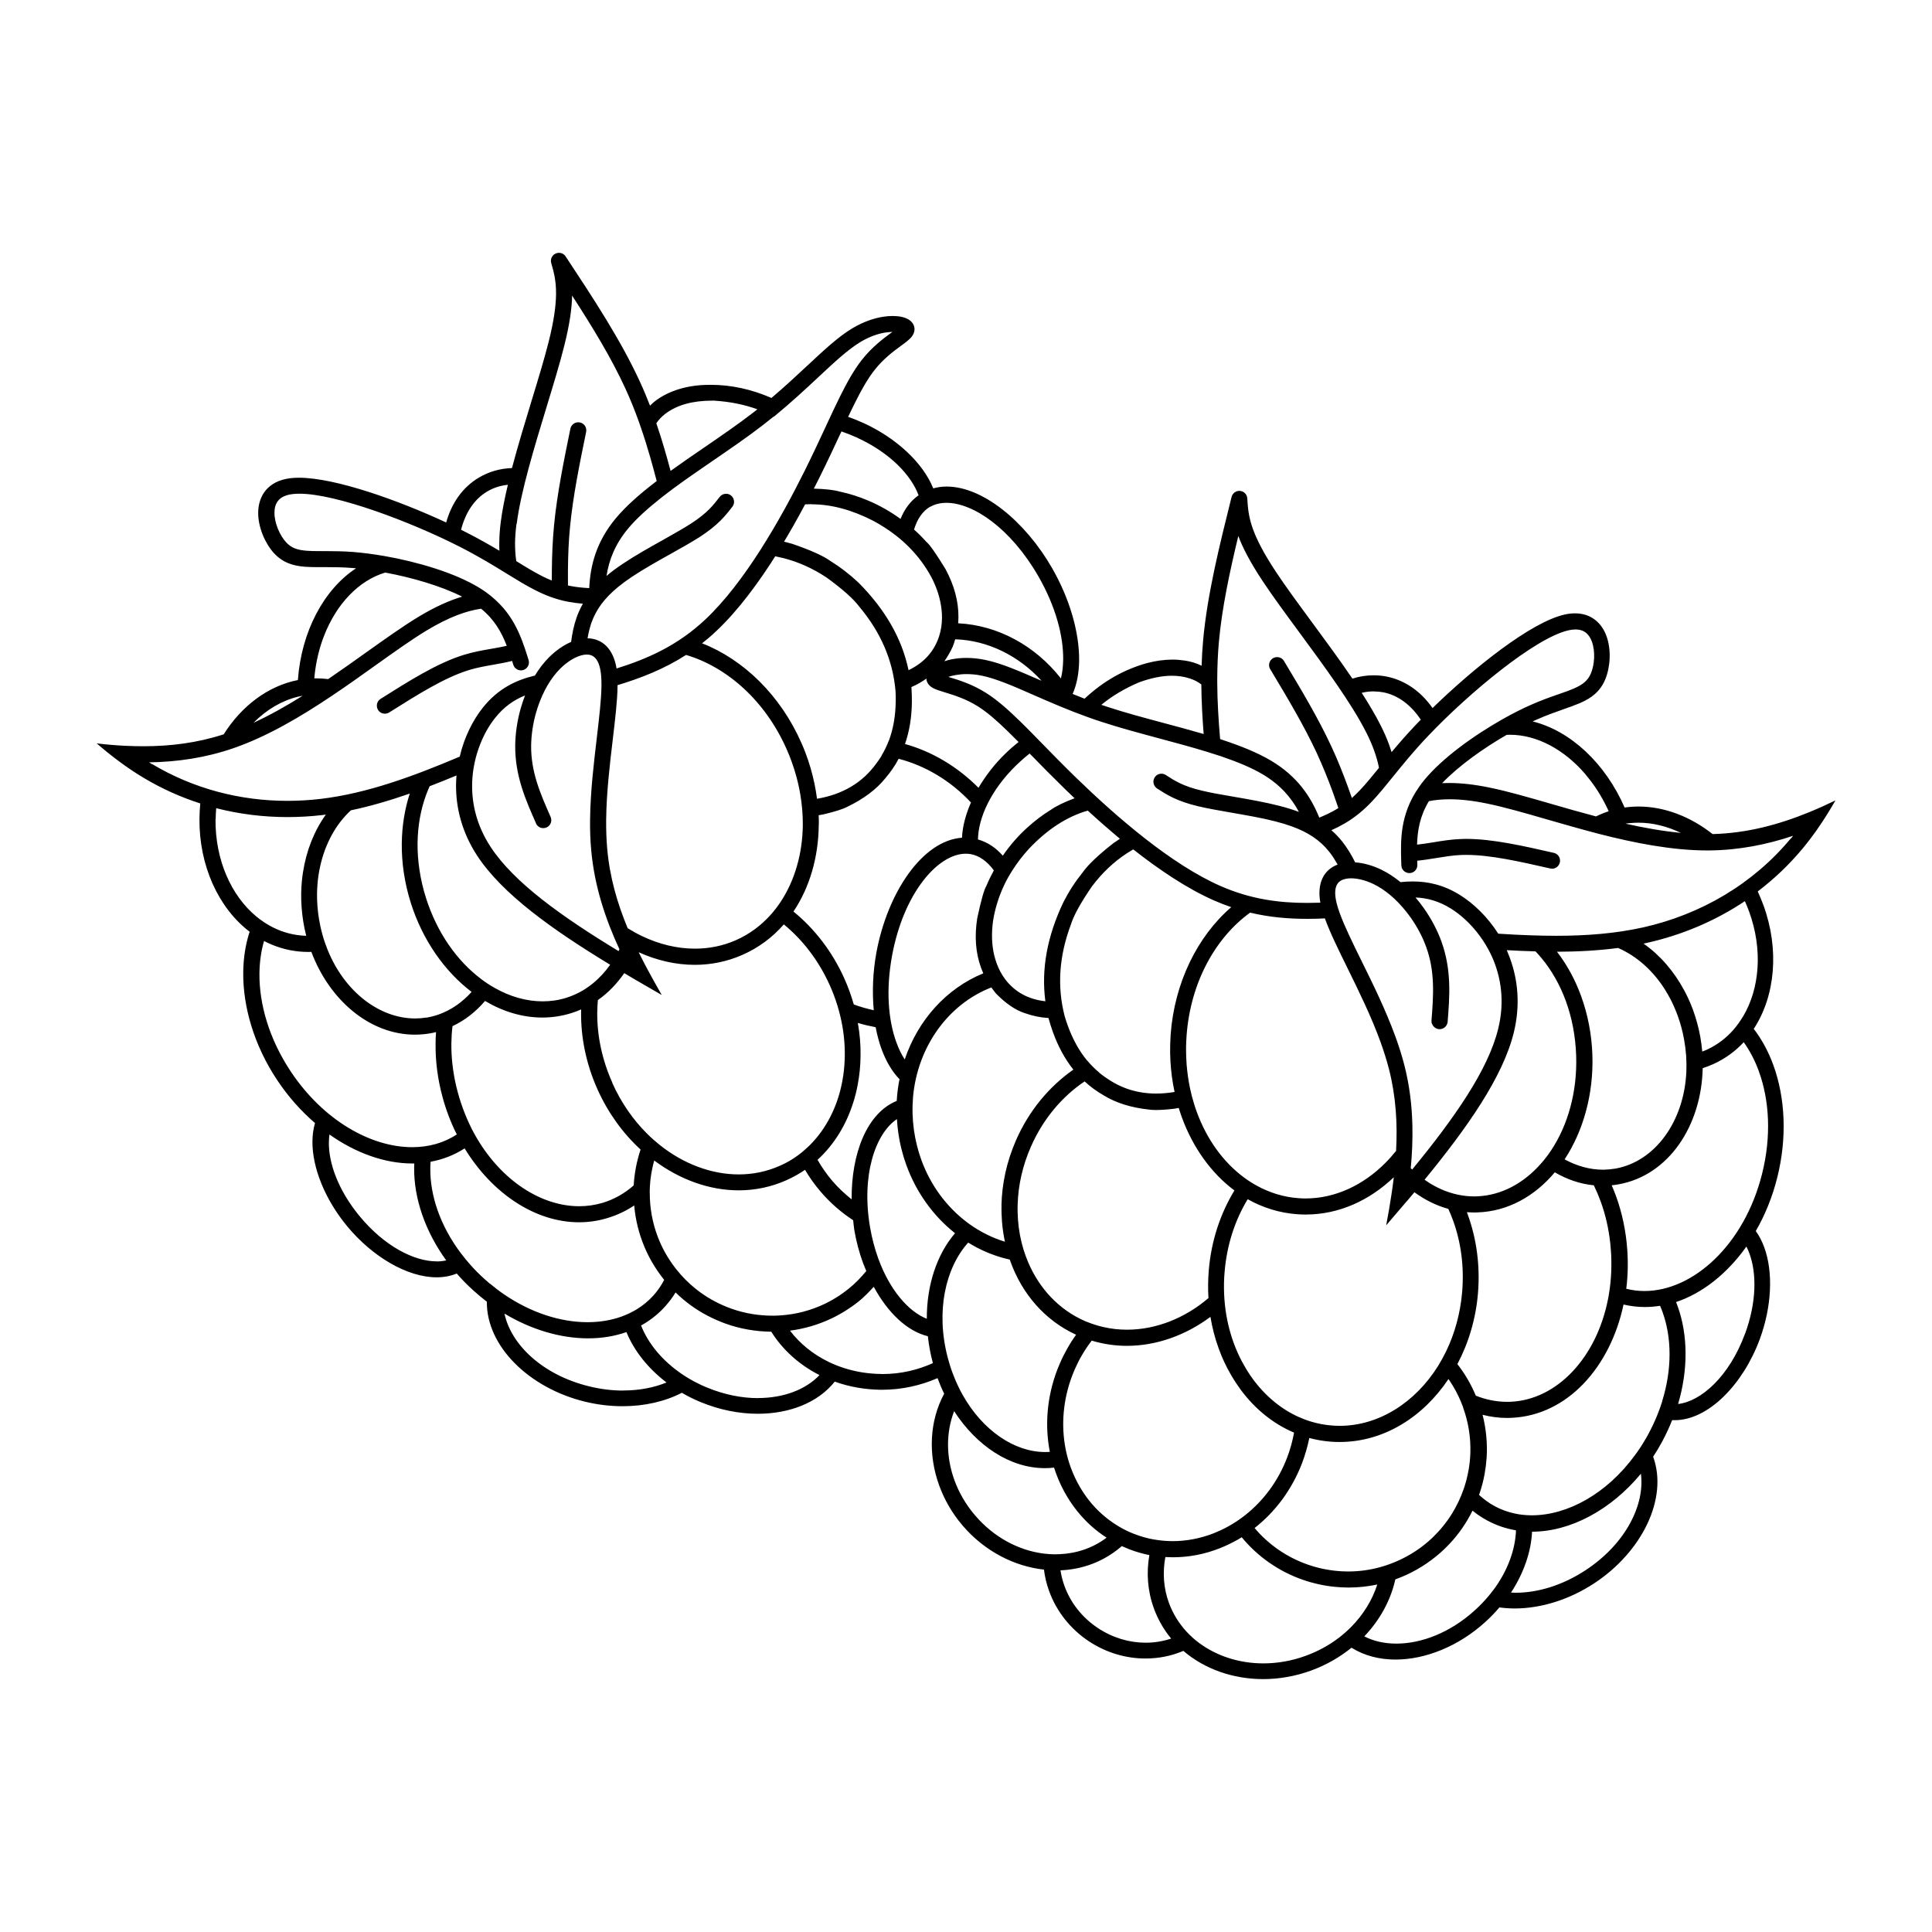 <svg xmlns="http://www.w3.org/2000/svg" viewBox="0 0 1200 1200" version="1.1" height="1200pt" width="1200pt">
 <path d="m1140 497.16c-5.297 2.578-10.688 5.016-16.078 7.219-19.078 7.828-38.812 13.125-60.188 13.688-13.781-10.875-29.953-17.109-45.938-17.109-2.906 0-5.812 0.188-8.719 0.609-11.953-27.422-33.609-47.672-57.141-53.484 0.891-0.422 1.828-0.844 2.719-1.219 6.047-2.672 11.438-4.547 16.312-6.281 3.75-1.312 7.312-2.578 10.5-3.938 6.75-2.953 12.328-6.891 15.562-14.625 3.094-7.406 3.938-18.234 0.797-26.906-2.906-8.016-9.375-14.156-19.547-14.156-2.016 0-4.172 0.234-6.469 0.75-21.094 4.734-56.859 33.562-82.031 58.078-7.125-10.125-16.734-17.156-28.453-19.547-2.766-0.562-5.484-0.797-8.203-0.797-4.453 0-8.859 0.703-13.125 2.062-7.922-11.672-16.828-23.719-25.125-35.016-8.531-11.578-16.5-22.406-22.406-31.359-7.5-11.344-11.719-19.641-14.156-26.297-2.953-8.062-3.234-13.688-3.609-19.312-0.047-0.469-0.141-0.938-0.281-1.359-0.656-1.781-2.25-3.094-4.219-3.234-0.141 0-0.281-0.047-0.422-0.047-2.25 0-4.266 1.547-4.828 3.797-7.5 30.047-15.094 60.562-17.672 89.062-0.469 5.344-0.797 10.594-0.938 15.75-3.188-1.547-6.609-2.625-10.359-3.188-2.531-0.375-5.109-0.609-7.734-0.609-5.109 0-10.453 0.75-15.938 2.203-14.203 3.938-27.141 11.297-38.672 22.078-2.578-0.984-4.922-1.969-7.406-2.953 2.625-6 3.938-12.984 4.031-20.672 0.188-17.625-5.906-38.531-16.781-57.469-16.688-29.062-43.125-50.672-65.438-50.672-2.859 0-5.672 0.375-8.391 1.125-6.375-15.844-22.828-31.125-42.938-40.406-3.281-1.5-6.609-2.859-9.938-3.984 1.406-2.953 2.719-5.719 4.078-8.391 4.266-8.625 8.203-15.469 12.375-20.766 5.484-6.984 11.719-11.578 16.453-15.047 2.297-1.688 5.062-3.656 6.609-5.625 0.094-0.094 0.141-0.188 0.188-0.281 0.656-0.891 1.5-2.344 1.547-4.266 0-0.234 0-0.516-0.047-0.797 0-0.094-0.047-0.188-0.047-0.281-0.422-2.625-2.25-4.219-3.562-5.016-2.438-1.5-5.953-2.203-9.938-2.203-1.875 0-3.844 0.141-5.859 0.469-5.719 0.891-12.328 3.094-19.172 7.172-8.859 5.297-17.953 13.875-28.172 23.391-6.656 6.188-13.875 12.938-22.078 19.875-12.469-5.438-25.078-8.156-37.734-8.156-2.016 0-4.078 0.094-6.094 0.188-8.625 0.656-16.266 2.766-22.875 6.328-3.328 1.781-6.234 3.891-8.719 6.422-1.875-4.828-3.891-9.703-6.141-14.578-11.859-25.969-29.203-52.266-46.266-78.094-0.938-1.453-2.531-2.25-4.172-2.25-0.703 0-1.406 0.141-2.062 0.469-1.781 0.797-2.906 2.578-2.906 4.453 0 0.469 0.047 0.938 0.188 1.406 1.547 5.438 3.094 10.828 3 19.406-0.094 7.078-1.266 16.312-4.594 29.531-2.625 10.406-6.516 23.25-10.734 37.031-4.078 13.406-8.438 27.75-12.047 41.391-7.219 0.234-14.203 2.156-20.531 5.906-10.266 6.094-16.969 15.938-20.344 27.891-29.484-13.688-68.766-27.797-91.5-27.797-1.828 0-3.562 0.094-5.156 0.281-14.203 1.688-19.969 11.062-20.109 21.281-0.094 9.234 4.312 19.172 9.656 25.125 5.625 6.188 12.188 8.062 19.5 8.625 2.766 0.188 5.719 0.234 8.812 0.234h4.969c4.453 0 9.375 0.047 14.906 0.469 0.984 0.094 1.969 0.141 2.953 0.234-20.25 13.312-33.984 39.609-36.141 69.422-18.609 3.656-34.969 16.125-46.078 33.703-16.594 5.391-33.188 7.406-49.875 7.406-3.797 0-7.641-0.094-11.438-0.281-5.859-0.281-11.719-0.797-17.578-1.5 4.594 3.938 9.234 7.734 14.016 11.25 4.922 3.656 9.984 7.078 15.188 10.172 11.203 6.703 23.016 12 35.156 15.891 0 0.141-0.047 0.281-0.047 0.469-0.281 2.953-0.422 5.953-0.469 8.859-0.328 29.016 11.672 55.547 31.172 70.359-2.578 7.828-3.891 16.312-3.984 25.172-0.234 21.703 6.891 45.609 21 66.844 6.797 10.266 14.859 19.312 23.578 26.812-1.031 3.516-1.547 7.266-1.594 11.25-0.188 16.641 8.016 36.469 21.516 52.781 15.703 18.984 37.359 31.781 55.594 31.781 4.406 0 8.625-0.75 12.516-2.344 3.188 3.656 6.609 7.172 10.266 10.453 2.719 2.484 5.578 4.828 8.438 7.031-0.281 27.609 26.109 53.484 60.609 62.016 7.969 1.969 15.938 2.906 23.719 2.906 13.5 0 26.297-2.906 36.797-8.344 3.609 2.109 7.406 4.031 11.391 5.672 11.812 4.922 24.141 7.359 35.812 7.359 19.547 0 37.266-6.797 47.766-19.969 8.812 3.188 18.422 4.922 28.453 5.062h0.938c12.328 0 23.953-2.672 34.453-7.219 1.219 3.328 2.578 6.562 4.125 9.656-9.141 16.875-10.125 37.734-3.094 57.047 3.188 8.766 8.016 17.203 14.484 24.797 13.594 15.938 32.062 25.406 50.578 27.422 0.562 4.547 1.641 9.047 3.234 13.406 4.453 12.234 12.891 23.344 24.75 31.172 10.875 7.172 23.109 10.641 35.109 10.641 8.156 0 16.125-1.594 23.484-4.734 13.172 11.297 30.891 17.531 49.594 17.531 9.797 0 19.875-1.734 29.719-5.297 9.375-3.422 17.859-8.297 25.125-14.203 7.969 4.969 17.344 7.359 27.328 7.359 18.609 0 39.141-8.25 55.688-23.25 3.188-2.859 6.141-5.953 8.859-9.141 3.094 0.422 6.234 0.656 9.469 0.656 16.125 0 33.797-5.344 49.453-15.656 29.672-19.5 45.984-52.688 36.562-78.609 2.016-3.047 3.891-6.188 5.625-9.422 2.344-4.359 4.406-8.812 6.188-13.312 0.516 0.047 1.031 0.047 1.547 0.047 21 0 42.609-22.406 52.922-50.438 7.312-19.922 8.438-41.344 2.719-56.953-1.359-3.703-3.094-7.125-5.25-10.078 5.766-9.984 10.312-21.141 13.312-33.141 6.234-24.75 5.016-49.641-2.438-70.031-3.047-8.344-7.125-15.891-12.141-22.406 13.453-20.484 15.984-49.453 6.047-76.734-1.031-2.766-2.156-5.484-3.375-8.203-0.047-0.141-0.141-0.281-0.188-0.422 10.172-7.734 19.547-16.641 27.891-26.672 3.844-4.641 7.5-9.516 10.922-14.625 3.328-4.922 6.469-10.031 9.469-15.281zm-127.26 14.062c1.641-0.141 3.281-0.234 4.922-0.234 8.766 0 17.766 2.203 26.344 6.328-11.297-1.078-22.875-3.141-34.406-5.719 1.031-0.188 2.062-0.281 3.141-0.375zm-27.844-30.094c0.984 1.172 1.922 2.344 2.859 3.562 4.359 5.672 8.203 12.094 11.438 19.172-2.156 0.703-4.312 1.547-6.422 2.531-0.469 0.234-0.984 0.469-1.453 0.703-9.609-2.531-19.078-5.25-28.125-7.875-13.781-3.984-26.719-7.734-37.734-9.984-9.891-2.062-18.234-2.906-25.453-2.906-1.453 0-2.906 0.047-4.266 0.094 10.125-10.594 25.359-21.516 40.078-30 0.703-0.047 1.406-0.047 2.109-0.047 16.406 0 33.562 8.953 46.969 24.703zm-131.48-51.656c1.969 0 3.938 0.188 5.906 0.562 9.094 1.828 17.109 7.875 23.156 16.969-0.938 0.984-1.875 1.922-2.812 2.906-6 6.281-10.969 12.047-15.328 17.25-0.469-1.5-0.984-3.047-1.547-4.641-1.359-3.75-3.094-7.781-5.25-12-3.141-6.281-7.219-13.078-11.766-20.203 2.578-0.609 5.109-0.891 7.641-0.891zm-96.328-30.891c1.875-20.859 6.609-43.031 12.047-65.672 2.719 7.266 7.266 16.125 14.953 27.75 6.094 9.234 14.203 20.25 22.688 31.781 15.844 21.516 32.906 44.719 41.906 62.672 1.969 3.891 3.562 7.547 4.781 10.969 1.406 3.891 2.391 7.453 3.047 10.828-4.359 5.344-8.062 9.938-11.906 13.969-1.641 1.688-3.234 3.281-4.922 4.781-0.797-2.297-1.594-4.547-2.438-6.844-3.047-8.344-6.375-16.781-10.312-25.219-8.25-17.766-18.938-35.578-29.438-53.062-0.938-1.547-2.578-2.391-4.266-2.391-0.891 0-1.734 0.234-2.578 0.703-2.062 1.266-2.906 3.75-2.109 5.953 0.094 0.281 0.234 0.609 0.422 0.844 10.594 17.625 20.953 34.969 28.922 52.125 3.75 8.156 7.031 16.266 9.984 24.375 1.172 3.234 2.297 6.469 3.422 9.75-0.422 0.281-0.891 0.562-1.359 0.844-3.188 1.875-6.75 3.562-10.5 5.109-5.344-13.219-13.781-25.734-29.906-35.344-8.578-5.109-19.125-9.281-30.469-13.031-0.375-0.141-0.75-0.234-1.125-0.375l-0.094-0.047c-0.984-11.578-1.734-23.203-1.781-35.109v-2.578c0.047-7.453 0.328-15.047 1.031-22.781zm-49.406 25.172c7.359-2.672 14.062-4.031 20.203-4.031 3.844 0 7.453 0.516 10.828 1.594 2.859 0.891 5.344 2.156 7.453 3.797 0.094 10.5 0.656 20.719 1.453 30.797-8.062-2.344-16.406-4.594-24.656-6.797-12.281-3.281-24.328-6.516-35.297-10.125-1.219-0.375-2.438-0.797-3.609-1.219 6.703-5.531 14.625-10.219 23.672-14.062zm-31.922 21.703 0.141 0.047c2.812 1.031 5.672 2.016 8.625 2.953 11.297 3.703 23.625 6.984 35.812 10.266 10.125 2.719 20.109 5.391 29.531 8.297 3.375 1.031 6.281 1.969 8.672 2.766 0.094 0.047 0.188 0.047 0.234 0.094 9.891 3.375 18.656 6.984 25.641 11.156 10.828 6.469 17.625 14.391 22.359 23.25-3.797-1.406-7.828-2.672-12.094-3.75-8.953-2.297-19.125-4.078-28.406-5.672-7.406-1.266-14.203-2.438-19.641-3.75-11.906-2.812-17.062-6.188-22.547-9.75-0.844-0.562-1.781-0.797-2.719-0.797-1.641 0-3.234 0.797-4.172 2.297-0.891 1.359-1.031 3-0.469 4.406 0.375 0.984 1.031 1.875 1.969 2.484 5.953 3.844 12.188 7.875 25.641 11.062 5.766 1.359 12.891 2.625 20.25 3.891 9.328 1.641 19.125 3.281 27.609 5.484 3.656 0.938 7.031 1.969 10.172 3.094 5.016 1.828 9.422 3.938 13.266 6.562 3.75 2.531 6.984 5.484 9.797 9 0.281 0.328 0.562 0.703 0.844 1.078 1.641 2.156 3.141 4.547 4.547 7.078-8.531 3.188-12.938 11.438-10.734 23.672-2.766 0.094-5.531 0.141-8.25 0.141-17.484 0-35.109-2.297-53.859-10.547-30.469-13.406-64.359-42.75-89.297-66.938-7.969-7.734-14.953-14.906-21.328-21.422-2.297-2.344-4.5-4.641-6.656-6.797-2.719-2.766-5.344-5.391-7.875-7.828-7.031-6.844-13.594-12.609-20.156-16.781-8.766-5.578-17.297-8.156-22.922-9.844-0.234-0.094-0.469-0.141-0.703-0.234 1.125-0.375 2.531-0.797 4.172-1.078 2.109-0.375 4.453-0.656 7.125-0.656 2.906 0 6.094 0.281 9.516 0.984 8.859 1.828 19.219 6.328 32.344 12.094 9.844 4.312 21 9.188 33.656 13.734zm213.74 190.5c0.656 1.781 2.297 3.094 4.312 3.281h0.375c2.578 0 4.734-1.969 4.969-4.594 1.219-15.516 2.578-32.203-3.891-49.922v-0.047c-2.531-6.938-6.234-13.969-10.781-20.438-1.641-2.344-3.422-4.594-5.297-6.797 7.312 0.281 14.578 2.25 22.078 6.938 5.531 3.469 11.156 8.438 16.125 14.672 2.531 3.188 4.875 6.656 6.938 10.453 0.938 1.734 1.828 3.469 2.625 5.297 0.609 1.359 1.125 2.719 1.641 4.125 4.219 11.578 5.625 25.125 1.969 40.031-6.281 25.781-27.469 55.781-53.438 87.469-0.281-0.281-0.609-0.562-0.891-0.844 0.844-8.719 1.219-17.531 1.031-26.391-0.281-12.375-1.734-24.891-4.969-37.5-1.547-6.047-3.469-12.094-5.672-18.094-6-16.406-13.875-32.438-20.812-46.453-5.719-11.625-10.641-21.656-13.594-29.719-0.797-2.203-1.453-4.219-1.922-6.094-0.141-0.562-0.281-1.078-0.375-1.594-2.109-10.078 1.641-12.984 5.906-13.875 1.031-0.234 2.156-0.328 3.375-0.328 3.984 0 8.859 1.172 13.781 3.516 0.891 0.422 1.734 0.891 2.625 1.359 3.703 2.109 7.312 4.828 10.641 7.969 3.609 3.422 6.984 7.359 9.984 11.578 4.078 5.812 7.359 12.047 9.562 18.141 5.625 15.469 4.547 30.047 3.328 45.797-0.047 0.75 0.047 1.453 0.281 2.109zm48.516-40.453c-0.609-1.594-1.219-3.188-1.875-4.734-0.094-0.188-0.188-0.422-0.281-0.609 5.953 0.328 11.906 0.609 17.859 0.75 1.266 1.312 2.531 2.719 3.703 4.125 6.234 7.5 11.438 16.547 15.188 26.812 3.703 10.219 5.953 21.562 6.375 33.75 0.75 22.922-5.297 43.5-15.562 58.922-1.875 2.812-3.891 5.484-6.047 7.922-10.875 12.516-24.938 20.109-40.125 20.625-0.516 0-1.078 0.047-1.594 0.047-3.188 0-6.328-0.328-9.422-0.938-5.156-1.031-10.125-2.812-14.906-5.391-2.25-1.172-4.406-2.531-6.516-4.031 26.344-32.109 48.656-63.703 55.453-91.5 4.125-16.969 2.531-32.531-2.297-45.797zm25.172-4.406h-0.047zm71.484 24.422c1.875 3.047 3.562 6.234 5.062 9.609 0.797 1.828 1.547 3.656 2.25 5.578 1.734 4.734 3.094 9.703 4.031 14.953 0.609 3.375 1.031 6.656 1.266 9.938 0.234 3.422 0.281 6.797 0.141 10.078-1.406 30.984-19.453 55.688-43.922 60.141-2.484 0.422-4.922 0.656-7.406 0.703h-0.375c-4.125 0-8.25-0.562-12.281-1.688-3.984-1.078-7.875-2.672-11.625-4.734 11.531-17.531 18.047-40.453 17.25-64.781-0.422-12.938-2.906-25.406-7.031-36.703-3.703-10.219-8.812-19.5-14.953-27.469 12.797-0.047 25.5-0.703 37.922-2.344 11.531 4.969 22.078 14.25 29.719 26.766zm-118.03 251.34c-2.906-6.984-6.75-13.594-11.438-19.594 6.938-13.078 11.484-28.125 12.797-44.156 1.406-17.156-0.938-33.75-6.281-48.516-0.188-0.562-0.422-1.125-0.609-1.688 1.5 0.094 3 0.188 4.547 0.188 0.656 0 1.312 0 1.969-0.047 18.984-0.609 35.625-10.078 48.094-24.891 7.547 4.406 15.75 7.219 24.234 8.062 1.547 3.188 2.953 6.469 4.219 9.938 2.953 8.062 5.016 16.828 6 26.156 0.234 2.344 0.422 4.781 0.562 7.172 0.047 1.125 0.094 2.25 0.094 3.375 0.094 4.781-0.094 9.422-0.562 13.969-0.234 2.344-0.562 4.688-0.938 6.984l-0.281 1.688c-0.094 0.562-0.188 1.078-0.328 1.641-7.172 36.188-31.641 62.203-60.328 63.516-0.797 0.047-1.547 0.047-2.344 0.047-6.656 0-13.219-1.359-19.453-3.844zm-79.266 109.22c-2.719 0-5.484-0.141-8.25-0.469-3.281-0.375-6.562-0.938-9.844-1.734-2.25-0.562-4.547-1.219-6.797-2.016-13.406-4.641-24.703-12.656-33.234-22.781 12.75-9.984 23.109-23.719 29.438-40.172 1.969-5.203 3.469-10.5 4.547-15.75 4.125 1.125 8.438 1.875 12.844 2.25 2.016 0.188 4.031 0.234 6.047 0.234 27.188 0 51.656-15.328 67.547-39.094 0.984 1.406 1.875 2.812 2.766 4.266 2.531 4.219 4.641 8.625 6.328 13.266v0.047s0.047 0.094 0.047 0.141v0.141c3.188 8.859 4.734 18.281 4.453 27.891-0.094 3.328-0.422 6.703-0.984 10.031-0.375 2.344-0.891 4.688-1.5 7.031-0.375 1.5-0.844 2.953-1.312 4.453-0.141 0.328-0.234 0.703-0.375 1.078-1.828 5.344-4.266 10.359-7.078 15-3.422 5.578-7.547 10.594-12.141 15.047-6.469 6.188-13.922 11.109-22.031 14.672-3.328 1.453-6.797 2.719-10.359 3.703-6.516 1.828-13.312 2.766-20.25 2.766zm-121.18-19.969c-3.844-0.703-7.641-1.781-11.391-3.234-0.281-0.141-0.609-0.234-0.891-0.328-3.234-1.266-6.281-2.812-9.188-4.547-7.219-4.312-13.5-9.891-18.609-16.453-1.922-2.484-3.703-5.109-5.297-7.828-2.25-3.844-4.172-7.922-5.719-12.141-0.281-0.703-0.516-1.453-0.75-2.156l-0.094-0.234c-0.516-1.594-0.984-3.188-1.406-4.828-0.234-0.984-0.469-1.969-0.703-3v-0.047c-0.094-0.516-0.234-1.078-0.328-1.594-2.766-14.391-1.641-30.094 4.172-45.375 0.469-1.266 1.031-2.578 1.547-3.797 1.359-3.094 2.859-6.047 4.5-8.859 1.828-3.188 3.891-6.188 6.047-9 7.172 2.156 14.531 3.234 21.844 3.234 18.234 0 36.422-6.469 51.891-18 1.125 6.844 2.859 13.453 5.156 19.734 2.109 5.812 4.688 11.344 7.734 16.5 0.047 0.094 0.094 0.141 0.141 0.234 1.828 3.141 3.844 6.141 5.953 9.047 8.766 11.719 19.969 20.906 32.953 26.391-0.938 5.156-2.344 10.359-4.312 15.516-5.625 14.766-14.859 26.906-26.016 35.719-2.625 2.062-5.391 3.984-8.203 5.672-0.844 0.469-1.688 0.984-2.531 1.453-2.906 1.594-5.953 3-9 4.219-8.156 3.141-16.734 4.828-25.359 4.828-0.609 0-1.266 0-1.875-0.047-3.422-0.094-6.797-0.469-10.219-1.078zm-64.125-54.328c-0.984 0.094-1.969 0.094-3 0.094-18.984 0-38.766-13.359-51.234-35.625-1.031-1.781-1.969-3.656-2.859-5.578-0.703-1.453-1.359-3-2.016-4.547-0.516-1.219-0.984-2.484-1.453-3.75-1.078-2.859-1.969-5.859-2.812-8.953-7.641-28.922-1.453-55.922 12.656-71.625 3.703 2.297 7.594 4.312 11.578 6 3.141 1.312 6.328 2.438 9.562 3.375 1.547 0.422 3.141 0.844 4.688 1.172 0.141 0.469 0.328 0.891 0.469 1.359 7.219 19.828 21.141 36.328 40.734 45.328-2.062 2.812-3.938 5.812-5.672 8.906-1.641 2.906-3.141 5.906-4.453 9-0.562 1.266-1.078 2.578-1.594 3.891-6.469 16.969-7.781 34.641-4.594 50.953zm-356.58-196.03c-0.281-0.469-0.562-0.984-0.844-1.5-1.125-2.016-2.203-4.125-3.188-6.281-1.922-4.125-3.656-8.438-5.156-12.984-0.328-1.078-0.703-2.156-1.031-3.234-0.703-2.344-1.312-4.641-1.875-6.984-2.156-9.141-3.141-18.094-3.047-26.672 0.047-3.656 0.281-7.266 0.703-10.734 7.734-3.609 14.531-9 20.203-15.656 11.156 6.609 23.297 10.312 35.531 10.312 6.047 0 12.094-0.891 18.094-2.766 2.109-0.656 4.125-1.406 6.094-2.297 0 0.609-0.047 1.172-0.047 1.781-0.188 15.703 3.141 32.156 10.172 47.859 6.609 14.719 15.844 27.375 26.766 37.406-2.391 7.219-3.844 14.719-4.266 22.266-5.625 4.969-12.141 8.672-19.266 10.828-4.781 1.406-9.656 2.109-14.578 2.109-23.531 0-47.859-15.75-63.422-42-0.281-0.469-0.562-0.938-0.844-1.453zm-30.609-73.734c-2.344 0.375-4.688 0.562-7.031 0.562-22.219 0-43.875-16.641-54.375-42.656-1.219-3.047-2.344-6.234-3.234-9.562-0.891-3.141-1.594-6.422-2.156-9.797-0.844-5.25-1.219-10.406-1.172-15.422 0.047-2.016 0.094-4.031 0.281-6 0.281-3.703 0.844-7.266 1.594-10.734 3.094-14.344 9.891-26.625 19.172-35.109 12.281-2.578 24.422-6.188 36.562-10.406-3.141 9.562-4.828 20.016-4.969 30.891-0.141 12.047 1.688 24.562 5.578 36.938 7.312 23.203 21.094 42.703 37.781 55.359-2.859 3.188-6 6-9.375 8.344-3.562 2.438-7.359 4.406-11.391 5.812-2.344 0.797-4.734 1.406-7.219 1.828zm-6.797-140.43s0.047 0 0.047-0.047c0.141 0.047 0.281 0.047 0.469 0.094-0.141-0.047-0.281-0.047-0.469-0.094-0.047 0-0.047 0-0.047 0.047zm8.859-3.281c5.531-2.109 11.062-4.359 16.594-6.656-0.047 0.234-0.047 0.422-0.047 0.656-0.141 1.688-0.188 3.375-0.234 5.062-0.141 14.156 3.516 29.344 13.031 43.969 15.656 24 47.203 46.359 82.688 67.875-1.5 2.109-3.094 4.125-4.781 5.953-3.656 3.984-7.734 7.359-12.234 10.031-3.188 1.875-6.562 3.375-10.078 4.5-4.828 1.547-9.797 2.25-14.859 2.25-10.031 0-20.25-2.906-29.859-8.391-2.859-1.594-5.625-3.422-8.344-5.484-14.812-11.156-27.328-28.547-34.266-50.438-3.656-11.625-5.297-23.109-5.203-33.938 0.141-10.922 2.016-21.234 5.438-30.328 0.656-1.734 1.359-3.469 2.109-5.109zm65.953 23.109c0.844 1.875 2.625 2.953 4.547 2.953 0.656 0 1.359-0.141 2.016-0.422 1.828-0.797 2.953-2.625 2.953-4.5 0-0.703-0.141-1.406-0.422-2.062-6.375-14.438-12.234-27.797-12.094-44.25v-0.047c0.094-6.469 1.078-13.453 3-20.25 1.406-4.969 3.281-9.797 5.578-14.25 2.109-4.078 4.594-7.828 7.406-11.062 0.656-0.75 1.312-1.453 2.016-2.156 5.016-5.016 10.641-8.109 15.094-8.719 0.516-0.047 1.031-0.094 1.5-0.094 3.797 0 7.453 2.203 8.672 11.203 0.094 0.516 0.141 1.031 0.188 1.641 0.188 1.922 0.234 4.078 0.234 6.422-0.094 8.578-1.406 19.688-2.906 32.531-1.828 15.562-3.984 33.281-4.172 50.766-0.094 6.375 0.141 12.75 0.703 18.938 2.016 22.312 8.719 42.516 17.531 61.594-0.188 0.375-0.375 0.75-0.562 1.078-35.062-21.281-64.969-42.516-79.5-64.781-8.391-12.844-11.578-26.109-11.438-38.391 0-1.5 0.094-2.953 0.188-4.453 0.141-1.969 0.375-3.938 0.703-5.906 0.703-4.266 1.734-8.344 3.094-12.188 2.625-7.547 6.281-14.109 10.359-19.172 5.484-6.891 11.719-11.156 18.516-13.875-1.031 2.672-1.922 5.438-2.719 8.156-2.156 7.641-3.281 15.469-3.375 22.875v0.047c-0.188 18.891 6.656 34.172 12.938 48.375zm50.625-85.547v-0.281c14.297-4.359 28.688-9.844 42.609-18.797 25.359 7.5 49.312 28.406 62.672 59.016 1.031 2.344 1.969 4.688 2.812 7.031 1.219 3.328 2.297 6.703 3.188 10.078 1.266 4.828 2.25 9.656 2.859 14.438 0 0.094 0.047 0.141 0.047 0.234 0.188 1.594 0.375 3.141 0.516 4.688 0.141 1.641 0.234 3.328 0.328 5.062 0.047 1.688 0.094 3.375 0.094 5.016-0.188 18.047-5.109 34.734-13.875 47.953 0.047 0 0.047 0.047 0.094 0.047 0 0-0.047-0.047-0.094-0.047-1.875 2.766-3.891 5.438-6.094 7.875-6.047 6.75-13.359 12.188-21.75 15.844-8.062 3.516-16.594 5.203-25.266 5.203-11.062 0-22.312-2.719-33.047-7.875-2.953-1.406-5.859-3.047-8.766-4.828-6.469-15.562-11.156-31.781-12.703-49.359-0.516-5.859-0.703-11.859-0.656-17.906 0.188-16.734 2.203-33.938 4.078-49.688 1.453-12.422 2.906-24.141 3-33.656zm102.7-79.312c9.375 2.344 18.469 6.375 27.234 12.188 9.984 7.266 16.688 13.266 20.203 18 13.359 15.891 20.859 33.281 22.547 52.219 0.141 2.203 0.188 4.359 0.141 6.469-0.094 9.047-1.5 17.203-4.219 24.516h-0.047c-1.266 3.281-2.766 6.422-4.547 9.375h0.094c-1.078 1.734-2.203 3.422-3.469 5.062-8.531 11.766-20.766 19.031-36.703 21.75-0.797-6.328-2.156-12.703-3.984-19.078-0.938-3.234-2.016-6.422-3.234-9.609-0.75-1.922-1.5-3.844-2.344-5.719-13.031-29.812-36.094-52.125-61.828-62.156 2.953-2.297 5.859-4.781 8.719-7.5 13.734-12.891 26.625-30.375 38.062-48.656-0.422 0.703-0.891 1.406-1.312 2.109l4.641 1.031zm17.906-33.328c12.188 0 24.984 3.422 38.391 10.312 5.109 2.766 9.844 5.859 14.109 9.188 2.812 2.203 5.438 4.547 7.828 6.938 5.578 5.578 10.219 11.812 13.969 18.703 3.609 6.891 5.719 13.734 6.422 20.531 0.188 1.688 0.234 3.375 0.234 5.016-0.047 3.891-0.609 7.594-1.734 11.109-3.047 9.516-9.375 16.594-19.031 21.234-4.078-19.547-14.438-37.641-31.031-54.328-5.484-5.156-11.297-9.656-17.438-13.453-4.5-3.234-12.469-6.844-23.906-10.734l-4.922-1.312c-0.562 0.938-1.125 1.828-1.688 2.766 5.297-8.672 10.219-17.438 14.719-25.922 1.312-0.094 2.625-0.141 3.938-0.141zm135.37 154.78 0.75 0.75c6.328 6.516 13.453 13.734 21.516 21.609 1.828 1.781 3.75 3.609 5.672 5.438-6.656 2.531-11.484 4.875-14.578 7.078-5.25 3.188-10.219 6.984-14.953 11.297-5.578 5.062-10.594 10.828-15.047 17.297-4.266-4.875-9.422-8.391-15.422-10.078 0.188-13.266 7.875-30.656 23.953-46.266 2.672-2.578 5.391-4.969 8.109-7.078zm56.156 52.922-4.219 2.859c-9.469 7.453-15.797 13.5-18.984 18.094-4.547 5.625-8.531 11.766-11.953 18.469-10.125 21.234-13.828 41.719-11.203 61.547-10.641-1.172-18.938-5.766-24.984-13.688-2.203-2.953-3.984-6.281-5.297-9.938-0.562-1.547-1.031-3.141-1.453-4.781-1.594-6.656-1.828-13.828-0.75-21.516 1.219-7.734 3.562-15.188 6.938-22.312 1.453-3.094 3.188-6.141 5.109-9.141 2.906-4.594 6.328-9.047 10.266-13.359 11.484-12.141 23.672-20.016 36.516-23.672 6.328 5.812 13.078 11.719 20.016 17.531zm7.828 6.328c16.406 12.938 33.844 24.656 50.531 32.016 3.609 1.594 7.172 2.953 10.734 4.172-20.906 18.047-35.25 46.734-37.641 79.172-0.141 2.062-0.234 4.125-0.281 6.188-0.094 3.422-0.047 6.797 0.141 10.125 0.375 6.609 1.219 13.078 2.578 19.312-3.938 0.656-7.734 0.984-11.438 0.984-11.25 0-21.375-3.094-30.422-9.328-1.734-1.125-3.375-2.344-4.969-3.656 0.047 0 0.047-0.047 0.047-0.047-2.672-2.203-5.109-4.688-7.359-7.359l-0.047 0.047c-4.969-5.953-9-13.219-12.094-21.703-0.703-1.969-1.406-4.031-2.016-6.141-4.734-18.422-3.422-37.312 3.891-56.766 1.734-5.625 6.094-13.547 13.078-23.719 6.328-8.391 13.547-15.234 21.656-20.531l4.031-2.484-0.375-0.328zm73.031 39.609c12.188 2.906 23.953 3.844 35.438 3.844 3.703 0 7.359-0.094 10.969-0.281 0.047 0.094 0.094 0.188 0.094 0.281 3.234 8.906 8.484 19.5 14.016 30.75 6.984 14.203 14.625 29.766 20.344 45.469 2.062 5.719 3.891 11.438 5.344 17.109 4.359 17.109 5.344 33.938 4.406 50.812-2.109 2.625-4.312 5.109-6.656 7.453-13.828 13.922-31.312 22.078-49.594 22.078-1.5 0-3-0.047-4.453-0.188-9.141-0.656-17.859-3.375-25.781-7.734-2.906-1.594-5.672-3.375-8.344-5.391-12.703-9.516-22.875-23.672-29.016-40.594-0.562-1.547-1.125-3.141-1.594-4.781-0.516-1.688-0.984-3.281-1.406-4.875-0.375-1.5-0.75-3.047-1.078-4.594 0-0.094-0.047-0.141-0.047-0.234-0.984-4.688-1.688-9.562-2.109-14.578-0.281-3.469-0.375-6.984-0.375-10.547 0.047-2.484 0.141-5.016 0.328-7.547 2.438-33.328 18.094-61.031 39.516-76.5zm97.219 179.34c1.594-1.875 3.188-3.797 4.781-5.672 6.469 4.688 13.5 8.25 21.047 10.312 1.078 2.344 2.062 4.734 2.953 7.172 4.828 13.266 6.984 28.359 5.672 44.25-1.125 13.5-4.641 26.016-9.938 36.984-1.547 3.188-3.234 6.234-5.016 9.141-14.297 22.875-36.938 37.219-61.172 37.219-1.688 0-3.375-0.094-5.109-0.234-4.219-0.328-8.297-1.125-12.281-2.297-2.766-0.797-5.438-1.828-8.062-3-0.562-0.234-1.078-0.516-1.641-0.75-11.109-5.391-20.812-14.016-28.312-24.938-1.969-2.906-3.797-5.953-5.484-9.141-1.828-3.516-3.469-7.219-4.875-11.062-2.719-7.453-4.594-15.422-5.484-23.812-0.469-4.453-0.656-9.094-0.562-13.734 0.047-2.203 0.188-4.406 0.375-6.656 1.406-16.969 6.562-32.344 14.344-45.141 9.328 5.25 19.688 8.531 30.75 9.328 1.781 0.141 3.562 0.188 5.344 0.188 20.531 0 39.516-8.719 54.656-23.156-0.422 3.562-0.891 7.125-1.453 10.688-0.938 6.375-2.062 12.75-3.281 19.172 4.266-4.922 8.484-9.891 12.703-14.859zm-198.74 74.812c-0.375-0.188-0.797-0.328-1.172-0.516-16.172-7.078-28.266-20.203-35.203-36.469-0.188 0-0.375-0.047-0.562-0.047 0.141 0 0.281 0.047 0.422 0.047h0.141c-0.562-1.312-1.078-2.625-1.547-3.938s-0.938-2.672-1.359-4.031c-1.781-5.859-2.953-12-3.422-18.375-0.234-3.281-0.328-6.656-0.188-10.031 0.375-11.625 3.047-23.625 8.156-35.297 7.641-17.484 19.547-31.359 33.422-40.688 3.562 3.328 7.5 6.188 11.766 8.625 7.5 4.641 16.875 7.641 28.078 8.859 1.172 0.188 2.625 0.281 4.359 0.281 2.906 0 6.656-0.234 11.156-0.75l3.094-0.516c0.609 1.922 1.219 3.891 1.922 5.766 6.844 18.75 18.188 34.688 32.672 45.469-8.719 14.297-14.438 31.312-15.938 49.688-0.469 5.812-0.562 11.531-0.188 17.156-14.812 12.656-32.812 19.641-50.625 19.641-4.828 0-9.656-0.516-14.391-1.594-3.562-0.797-7.125-1.922-10.594-3.328zm-38.672-37.172c-0.328-0.047-0.703-0.094-1.031-0.141 0.328 0.047 0.703 0.094 1.031 0.141zm-14.25-35.156c-0.094 3.422 0.047 6.797 0.281 10.125 0.188 2.391 0.469 4.781 0.844 7.125 0.281 1.781 0.609 3.562 0.984 5.297-0.328-0.094-0.656-0.188-0.938-0.281-3.375-1.078-6.703-2.391-9.891-3.984-1.406-0.656-2.766-1.406-4.125-2.156-3.094-1.734-6.047-3.703-8.906-5.859-12.328-9.375-22.266-22.641-28.031-38.438-2.156-5.906-3.703-12.141-4.641-18.703-0.469-3.422-0.75-6.844-0.844-10.219s0.047-6.703 0.281-10.031c2.719-31.266 21.75-57.797 48.656-68.25 0.891 1.266 1.875 2.531 2.906 3.797 6.094 6.234 12.094 10.312 17.953 12.188 4.734 1.688 9.609 2.719 14.625 3 0.844 3.094 1.781 6.047 2.812 8.906 3.234 8.906 7.453 16.641 12.656 23.156-15 10.453-27.656 25.547-35.719 44.062-5.766 13.219-8.672 26.953-8.953 40.312zm-60.094-90.609c-2.016-3.047-3.797-6.656-5.25-10.734-4.969-13.641-6.609-32.438-2.625-53.906 7.219-38.906 28.5-63.188 45.75-63.188 1.078 0 2.156 0.094 3.188 0.281 5.297 0.984 10.172 4.5 14.25 10.078-1.734 3.188-3.281 6.375-4.641 9.656-1.406 2.203-3.281 8.906-5.672 20.062-1.781 11.297-0.984 21.562 2.344 30.703 0.422 1.172 0.891 2.344 1.406 3.516-23.109 9.469-40.641 29.25-48.797 53.531zm-4.922 25.688c-18.609 7.453-28.359 32.859-28.078 61.172-4.219-3.375-8.25-7.078-11.953-11.391-3.562-4.219-6.656-8.625-9.234-13.172-0.328 0.328-0.703 0.609-1.031 0.938 0.328-0.281 0.703-0.609 1.031-0.938 10.406-9.516 17.906-21.891 22.266-35.859 1.078-3.422 1.969-6.891 2.625-10.5 0-0.094 0.047-0.188 0.047-0.234 1.125-5.859 1.734-11.953 1.781-18.141 0.094-6.703-0.469-13.5-1.688-20.297-0.047-0.188-0.094-0.375-0.094-0.609 0.047 0.188 0.094 0.375 0.094 0.609 3.656 1.125 7.359 1.969 11.062 2.672 0.891 4.734 2.109 9.281 3.609 13.453 2.766 7.547 6.469 13.969 11.203 18.844-0.891 4.406-1.453 8.906-1.734 13.547zm-48.469-171.32c0.047-2.016 0-4.031-0.094-6.094l3.094-0.562c7.078-1.688 12-3.234 14.812-4.734 10.172-4.922 18-10.828 23.531-17.719 3.234-3.75 5.953-7.734 8.25-12.047 16.125 4.172 31.922 13.266 44.906 27.141-3.281 7.453-5.25 14.906-5.578 21.891-24.609 1.734-46.266 34.078-53.156 71.297-2.25 12.234-2.672 24.469-1.641 35.859-4.172-0.938-8.297-2.062-12.422-3.609-1.547-5.438-3.469-10.828-5.859-16.125-7.547-16.828-18.609-30.984-31.594-41.578 10.078-15 15.516-33.797 15.703-53.719zm24.047 121.22c0.047 0.328 0.141 0.656 0.188 0.938-0.047-0.328-0.141-0.656-0.188-0.938zm0-0.094v0.094zm99.984-172.68c-2.766 2.203-5.484 4.547-8.062 7.078-6.703 6.469-12.328 13.781-16.781 21.328-13.266-13.312-29.109-22.594-45.656-27.188 2.719-7.875 4.172-16.547 4.266-26.062 0.047-3.047-0.094-6.141-0.281-9.328 3.375-1.406 6.422-3.234 9.422-5.297 0 0.281-0.141 0.516-0.094 0.797 0 0.094 0.047 0.188 0.047 0.281 0.047 0.281 0.141 0.516 0.234 0.75 0.656 1.781 1.922 2.906 2.859 3.516 0.094 0.047 0.188 0.141 0.281 0.188 2.062 1.312 5.344 2.25 8.062 3.094 5.625 1.734 13.031 3.984 20.531 8.719 5.719 3.609 11.672 8.766 18.562 15.516 2.109 2.062 4.312 4.266 6.609 6.562zm-252.28 211.6c-6.516-14.578-9.516-29.484-9.375-43.594 0.047-2.625 0.188-5.203 0.375-7.734 6.375-4.453 11.859-10.172 16.406-16.734 2.109 1.266 4.266 2.531 6.375 3.797 5.578 3.281 11.25 6.562 16.922 9.797-3.234-5.672-6.422-11.297-9.422-16.969-1.688-3.188-3.328-6.375-4.922-9.609 11.25 5.109 23.109 7.828 34.875 7.828 9.938 0 19.875-1.969 29.344-6.094 10.219-4.453 18.891-10.969 25.922-19.031 11.578 9.469 21.562 22.266 28.547 37.781 0.938 2.062 1.781 4.125 2.531 6.141 1.641 4.359 3 8.766 4.031 13.172 1.969 8.203 2.859 16.359 2.766 24.281-0.047 4.078-0.328 8.109-0.891 12.047 0.703 0.422 1.406 0.844 2.109 1.312-0.703-0.422-1.406-0.891-2.109-1.312-0.516 3.562-1.219 7.078-2.109 10.453-3.422 12.797-9.75 24.188-18.422 32.953-0.422 0.422-0.844 0.844-1.312 1.266-2.062 1.969-4.266 3.844-6.609 5.531-3.328 2.438-6.938 4.547-10.828 6.234-8.156 3.656-16.875 5.438-25.688 5.438-16.922 0-34.266-6.469-49.125-18.328-2.672-2.156-5.297-4.453-7.781-6.938-8.672-8.625-16.125-19.219-21.656-31.594zm23.203 68.297v-0.375c0.047-4.922 0.562-9.797 1.594-14.625 0.328-1.688 0.75-3.328 1.219-4.969 15.844 11.812 34.172 18.516 52.5 18.516 10.125 0 20.203-2.062 29.812-6.375 4.031-1.828 7.828-3.938 11.344-6.375 2.719 4.641 5.906 9.141 9.516 13.359 6.047 7.125 12.984 13.125 20.391 17.953 0.234 2.016 0.375 4.031 0.703 6.047 1.219 7.219 3.094 14.203 5.531 20.812 0.609 1.594 1.266 3.141 1.922 4.688-3.328 4.031-6.938 7.828-11.203 11.203-1.875 1.5-3.797 2.859-5.719 4.172-2.812 1.828-5.719 3.469-8.672 4.922-8.812 4.219-18.188 6.656-27.609 7.266-1.734 0.141-3.469 0.188-5.203 0.188-1.922 0-3.844-0.094-5.766-0.234-8.812-0.656-17.531-2.859-25.641-6.562-5.812-2.625-11.344-6-16.453-10.125-4.219-3.422-8.156-7.359-11.672-11.812-0.234-0.281-0.469-0.562-0.703-0.891-0.938-1.219-1.875-2.484-2.719-3.75-1.359-1.969-2.625-4.031-3.75-6.094-1.641-2.953-3.047-6.047-4.266-9.141-3.469-8.953-5.156-18.422-5.109-27.797zm136.87 21.516c-5.531-32.203 3.188-58.125 16.688-67.219 0.141 2.672 0.422 5.344 0.797 8.062 0.984 7.219 2.719 14.109 5.109 20.672 6.234 17.062 16.828 31.594 30.188 42.141-11.391 13.266-17.625 32.438-17.531 53.156-11.391-4.5-22.922-17.719-30.094-37.266-2.156-5.953-3.938-12.469-5.156-19.547zm105.84-339.74c-12.797-5.578-24.234-10.641-34.359-12.703-4.078-0.844-7.922-1.219-11.531-1.219-3.234 0-6.234 0.281-8.953 0.797-1.688 0.328-3.281 0.75-4.828 1.266 1.828-2.672 3.609-5.625 5.203-9.094 0.562-1.5 1.078-3 1.5-4.547 20.297 0.656 39.516 10.266 53.672 25.781-0.234-0.094-0.469-0.234-0.703-0.328zm-68.438-107.77c2.906-1.688 6.281-2.484 10.078-2.484 16.547 0 39.891 15.844 57 45.516 10.875 18.938 15.609 37.219 15.469 51.703-0.047 4.312-0.516 8.297-1.406 11.859-15.797-20.156-38.906-33-63.844-34.266 0.094-1.266 0.188-2.531 0.188-3.797 0.094-9.75-2.578-19.688-7.969-29.766-5.953-9.75-9.938-15.422-12-17.062-2.344-2.625-4.875-5.156-7.594-7.594 1.969-6.609 5.391-11.531 10.078-14.25zm-45.234-42.844c20.344 9.375 33.375 23.25 37.969 35.672-5.109 3.609-8.766 8.625-11.203 14.672-6.375-4.594-13.031-8.391-19.922-11.297-5.906-2.531-11.859-4.406-17.859-5.672-3.609-1.031-9-1.641-16.078-1.828 1.219-2.391 2.391-4.734 3.562-7.031 5.016-10.078 9.281-19.266 13.125-27.516 0.141-0.328 0.281-0.656 0.469-0.984 3.281 1.125 6.609 2.438 10.031 3.984zm-51.891-13.125 0.141-0.141c10.406-8.531 19.312-16.828 27.141-24.141 10.5-9.797 18.75-17.484 26.531-22.172 5.719-3.422 11.156-5.203 15.562-5.859 1.641-0.234 3.094-0.328 4.266-0.375-0.188 0.141-0.375 0.281-0.609 0.422-4.781 3.516-11.953 8.766-18.375 16.922-4.828 6.141-9.094 13.734-13.453 22.5-2.812 5.625-5.719 11.859-8.859 18.656-3.844 8.25-8.062 17.344-12.984 27.281-15.469 31.125-37.688 70.031-61.922 92.812-17.297 16.266-35.859 24.422-55.172 30.469-1.969-12.234-8.906-18.609-18-18.75 0.469-2.859 1.125-5.625 1.922-8.203 0.141-0.422 0.281-0.891 0.422-1.312 1.5-4.266 3.562-8.109 6.234-11.719 2.766-3.703 6.188-7.172 10.312-10.594 2.578-2.109 5.438-4.219 8.531-6.281 7.312-4.875 15.938-9.703 24.234-14.344 6.469-3.609 12.797-7.172 17.812-10.359 11.625-7.5 16.172-13.359 20.484-18.938 0.703-0.891 1.031-1.922 1.031-3 0-1.5-0.656-3-1.922-3.984-0.891-0.703-1.969-1.031-3.047-1.031-1.5 0-2.953 0.656-3.938 1.922-3.984 5.156-7.734 10.078-18 16.688-4.688 3-10.688 6.375-17.25 10.078-8.203 4.594-17.203 9.609-24.891 14.766-3.656 2.438-7.078 4.922-10.172 7.594 1.547-9.938 5.297-19.688 13.359-29.391 5.203-6.234 12.234-12.562 20.438-19.031 0.094-0.047 0.141-0.094 0.188-0.188 2.016-1.594 4.5-3.469 7.453-5.672 7.875-5.812 16.359-11.625 24.891-17.484 10.406-7.125 20.953-14.344 30.375-21.609 2.438-1.875 4.828-3.797 7.172-5.672zm-67.219-1.969c7.078-5.344 16.734-8.016 28.922-8.016h1.078c9.797 0.609 18.797 2.391 26.953 5.391-0.984 0.797-1.969 1.547-3 2.344-9.141 7.031-19.453 14.109-29.906 21.281-7.078 4.828-14.156 9.703-21 14.625-2.625-9.797-5.438-19.641-8.859-29.578 1.453-2.203 3.375-4.219 5.766-6.047zm-92.531 68.438c2.531-19.922 10.922-47.484 18.703-73.031 4.172-13.688 8.156-26.766 10.828-37.5 3.422-13.594 4.734-23.391 4.875-31.172 12.656 19.547 24.469 38.859 33.188 57.938 3.188 6.938 5.953 13.875 8.391 20.766l0.984 2.812c2.156 6.188 4.078 12.375 5.859 18.562 1.359 4.688 2.719 9.75 4.125 15.141l-0.094 0.047c-0.328 0.234-0.609 0.469-0.938 0.703-9.469 7.266-18.047 14.766-24.422 22.406-12 14.438-15.797 29.062-16.453 43.312-4.078-0.188-7.969-0.609-11.625-1.312-0.516-0.094-1.078-0.234-1.594-0.328-0.047-3.422-0.047-6.891 0-10.312 0.094-8.672 0.422-17.391 1.312-26.297 1.828-18.844 5.859-38.672 9.984-58.781 0.047-0.328 0.094-0.656 0.094-0.938 0.047-2.344-1.594-4.453-3.984-4.922-0.328-0.094-0.656-0.094-1.031-0.094-2.297 0-4.406 1.641-4.875 3.984-4.078 20.016-8.25 40.359-10.125 59.859-0.891 9.234-1.266 18.281-1.359 27.188-0.047 2.438-0.047 4.828-0.047 7.266-2.109-0.844-4.172-1.828-6.234-2.859-4.922-2.531-9.984-5.578-15.844-9.234-0.516-3.375-0.75-7.125-0.75-11.203 0.047-3.656 0.328-7.594 0.891-11.906zm-34.547 3.703c2.719-10.641 8.25-19.031 16.219-23.719 3.844-2.297 8.203-3.703 12.844-4.172-1.969 8.203-3.516 16.031-4.406 22.969-0.609 4.688-0.891 9.047-0.938 13.078-0.047 1.688 0 3.328 0.094 4.922-5.859-3.469-12.469-7.266-20.203-11.203-1.172-0.609-2.391-1.219-3.609-1.828zm-91.172 92.391c0.656-7.781 2.203-15.094 4.406-21.891 0.469-1.453 0.984-2.906 1.547-4.312 7.734-20.109 21.75-34.688 38.109-39.562 16.688 3.094 34.688 8.344 47.766 14.953-7.828 2.344-16.688 6.234-27.094 12.516-9.609 5.812-20.578 13.641-32.25 21.938-7.688 5.484-15.656 11.156-23.906 16.781-0.516-0.047-1.078-0.141-1.594-0.188-1.922-0.188-3.797-0.281-5.672-0.281h-1.219zm-37.781 27.562c7.969-8.062 17.391-13.688 27.469-16.172 1.031-0.234 2.062-0.469 3.094-0.656-9.984 6.281-20.25 12.047-30.562 16.828zm-62.953 25.734c-0.656-0.375-1.266-0.75-1.875-1.172 17.391-0.281 34.828-2.766 52.266-8.766 21-7.219 41.906-19.594 61.125-32.484 9.609-6.422 18.797-12.984 27.375-19.125 11.766-8.391 22.406-15.984 31.641-21.562 14.016-8.438 24.75-12.188 33.797-13.5 8.297 6.75 12.656 14.531 15.938 23.016-3.281 0.797-6.609 1.359-10.078 1.969-5.156 0.891-10.688 1.875-16.5 3.656-16.547 5.062-34.594 16.5-51.797 27.375-1.5 0.938-2.297 2.531-2.297 4.172 0 0.938 0.234 1.875 0.75 2.719 0.938 1.5 2.578 2.297 4.219 2.297 0.891 0 1.828-0.234 2.672-0.75 17.625-11.109 34.453-21.703 49.406-26.297 5.109-1.594 10.078-2.438 15.328-3.375 3.75-0.656 7.641-1.359 11.625-2.344 0.234 0.797 0.516 1.594 0.75 2.391 0.656 2.109 2.625 3.469 4.734 3.469 0.469 0 0.984-0.094 1.5-0.234 2.109-0.656 3.469-2.625 3.469-4.688 0-0.516-0.094-1.031-0.234-1.547-0.234-0.797-0.516-1.641-0.75-2.438-0.984-3.094-2.016-6.281-3.234-9.422-2.625-6.938-6.094-13.875-11.625-20.344-3-3.469-6.609-6.844-10.969-9.984-1.406-0.984-2.906-1.969-4.453-2.906-15.047-9.094-38.062-15.891-58.5-19.453-6.984-1.219-13.641-2.062-19.594-2.531-5.859-0.422-11.062-0.516-15.609-0.516h-4.969c-3.047 0-5.719-0.047-8.109-0.234-5.953-0.469-9.656-1.781-12.891-5.391-3.891-4.312-7.172-11.859-7.125-18.328 0.047-5.719 2.578-10.453 11.297-11.484 1.266-0.141 2.672-0.234 4.172-0.234 22.969 0 69.234 17.484 99.609 32.953 12.047 6.141 21.281 11.812 29.391 16.828 6.141 3.75 11.719 7.219 17.297 10.031 6.422 3.281 12.891 5.812 20.438 7.266 3 0.562 6.141 0.984 9.375 1.266-1.594 2.766-2.906 5.672-3.984 8.766-1.641 4.688-2.672 9.75-3.328 14.953-4.922 2.109-9.656 5.531-13.688 9.516-3.328 3.328-6.281 7.219-8.812 11.391-11.578 2.719-22.875 8.062-32.297 19.875-6.234 7.828-11.578 18.375-14.391 30.469-28.922 12.234-57.516 22.828-86.391 26.25-6.844 0.797-13.734 1.219-20.578 1.219-29.391 0-58.406-7.5-84.047-22.828zm39.469 34.078c0.047-2.25 0.141-4.5 0.328-6.797 14.438 3.703 29.297 5.531 44.25 5.531 7.266 0 14.531-0.422 21.75-1.266 0.703-0.094 1.406-0.188 2.109-0.281-7.219 10.031-12.141 22.406-14.203 35.859-0.609 3.797-0.938 7.688-1.078 11.625-0.047 0.609-0.047 1.266-0.047 1.875-0.047 5.531 0.375 11.203 1.266 16.875 0.469 3.094 1.125 6.094 1.875 9.047-1.172-0.047-2.344-0.094-3.562-0.234-6.797-0.656-13.219-2.766-19.125-6.047-2.906-1.641-5.719-3.562-8.391-5.766-15.469-12.891-25.5-34.969-25.266-60.422zm46.547 156.61c-13.359-20.156-19.547-41.719-19.359-60.797 0.094-7.125 1.031-13.875 2.859-20.109 6.656 3.469 13.969 5.766 21.75 6.516 1.922 0.188 3.797 0.281 5.672 0.281 0.656 0 1.312 0 1.969-0.047 11.297 30.141 36.422 51.422 64.312 51.422 2.906 0 5.859-0.234 8.812-0.703 1.453-0.234 2.906-0.516 4.312-0.891-0.188 2.344-0.281 4.734-0.281 7.172-0.141 10.922 1.312 22.266 4.406 33.516 0.281 0.984 0.562 1.969 0.844 2.953 0.797 2.672 1.688 5.297 2.672 7.922 1.547 4.125 3.281 8.156 5.25 12-8.062 5.344-17.578 7.922-27.703 7.922-25.641 0-55.266-16.641-75.516-47.156zm90.656 118.08c-13.688 0-32.156-9.141-47.766-28.031-13.312-16.125-19.266-32.906-19.125-45.844 0.047-1.734 0.141-3.375 0.375-4.922 16.312 11.531 34.359 18 51.469 18h1.219c-0.047 0.891-0.094 1.781-0.094 2.672-0.188 18.984 6.844 39.469 19.922 57.516-1.875 0.422-3.844 0.656-5.953 0.656zm33.047 13.828c-1.172-0.984-2.297-1.969-3.422-3-3.047-2.766-5.859-5.578-8.484-8.531-2.25-2.531-4.359-5.109-6.328-7.734-12.609-16.875-18.891-35.578-18.703-52.406 0-1.359 0.094-2.719 0.188-4.031 7.453-1.359 14.578-4.078 21.141-8.297 16.969 27.844 43.688 45.891 71.062 45.891 5.906 0 11.812-0.844 17.672-2.625 6.047-1.828 11.578-4.453 16.594-7.828 0.75 8.859 2.906 17.625 6.469 26.016 1.312 3.094 2.812 6.141 4.547 9.141 2.156 3.703 4.594 7.312 7.359 10.781 0.094 0.094 0.141 0.188 0.234 0.281-1.828 3.562-4.125 6.891-6.844 9.891-3 3.281-6.422 6.094-10.172 8.391-2.953 1.781-6.094 3.281-9.422 4.5-6.516 2.344-13.641 3.516-21.188 3.516-16.641 0-35.016-5.766-51.984-17.391-2.953-2.016-5.859-4.266-8.719-6.656zm82.922 66.422c-6.891 0-14.156-0.844-21.562-2.719-28.828-7.125-48.234-26.016-52.219-45.094 16.781 10.078 34.969 15.375 51.984 15.375 8.297 0 16.312-1.266 23.766-3.891 4.734 11.625 13.453 22.594 24.891 31.312-7.828 3.188-16.922 4.969-26.859 4.969zm83.672 4.688c-10.031 0-20.906-2.109-31.875-6.656-1.969-0.797-3.844-1.688-5.719-2.625-3.375-1.688-6.516-3.516-9.469-5.531-12.422-8.391-21.188-19.172-25.547-30.281 5.484-3.047 10.5-6.938 14.859-11.766 2.484-2.766 4.688-5.672 6.562-8.766 6.047 5.906 12.797 10.781 20.062 14.531 3.469 1.828 7.078 3.375 10.734 4.734 9.188 3.328 18.891 5.016 28.641 5.109 7.031 11.25 17.438 20.625 29.953 26.953-8.531 9-22.312 14.25-38.203 14.25zm76.406-15c-8.203-0.094-15.984-1.406-23.156-3.75-3.234-1.031-6.328-2.297-9.281-3.703-9.75-4.734-18-11.438-24.094-19.453 8.766-1.125 17.391-3.609 25.641-7.5 3.047-1.453 6.047-3.094 8.953-4.922 2.672-1.688 5.297-3.516 7.828-5.531 3.562-2.812 6.609-6.047 9.609-9.281 8.578 15.797 20.391 27.469 33.609 30.703 0.562 5.297 1.547 10.688 2.953 16.031 0.047 0.234 0.141 0.422 0.188 0.656-9.375 4.266-19.969 6.797-31.359 6.797h-0.844zm108.52 112.03c-2.484 0-4.969-0.141-7.5-0.469-15.422-1.969-30.891-9.984-42.656-23.812-5.766-6.75-9.984-14.156-12.75-21.75-5.297-14.531-5.25-29.812-0.188-42.891 13.875 21.469 34.688 35.391 56.297 35.391 1.922 0 3.844-0.094 5.766-0.328 0.375 1.172 0.797 2.391 1.219 3.562 1.922 5.25 4.312 10.219 7.172 14.906 1.781 2.906 3.75 5.719 5.859 8.391 5.156 6.469 11.297 12.094 18.375 16.641-8.438 6.422-18.562 9.797-29.156 10.266-0.844 0.047-1.641 0.047-2.484 0.047zm71.766 52.312c-5.062 1.688-10.406 2.578-15.891 2.578-9.984 0-20.297-2.906-29.578-9.047-10.078-6.656-17.156-15.984-20.859-26.203-1.172-3.188-1.969-6.422-2.484-9.703 13.453-0.562 26.531-5.25 37.312-14.391 0.281-0.234 0.516-0.422 0.797-0.656 1.547 0.703 3.094 1.359 4.641 1.969 4.125 1.594 8.297 2.766 12.469 3.609-1.922 10.875-1.172 22.219 2.812 33.141 2.578 7.031 6.234 13.312 10.781 18.797zm111.7-7.172c-2.297 2.344-4.828 4.547-7.5 6.609-6 4.594-12.891 8.438-20.625 11.25-8.812 3.234-17.766 4.734-26.391 4.734-15.047 0-29.109-4.641-40.031-12.797-2.766-2.062-5.297-4.359-7.641-6.891-4.734-5.156-8.484-11.156-10.969-17.906-3.375-9.234-3.984-18.984-2.203-28.453 1.594 0.094 3.141 0.141 4.688 0.141 9.844 0 19.594-1.875 28.781-5.484 3.141-1.219 6.188-2.625 9.188-4.219 1.641-0.844 3.234-1.781 4.781-2.719 9.703 11.766 22.688 21.141 38.203 26.484 3.047 1.078 6.141 1.922 9.234 2.625 3.375 0.75 6.703 1.312 10.078 1.641 2.953 0.281 5.859 0.469 8.812 0.469 6.047 0 12.047-0.656 17.859-1.875-3.094 9.609-8.625 18.656-16.219 26.344zm88.359-23.016c-2.109 2.859-4.5 5.672-7.078 8.344-1.406 1.5-2.953 2.953-4.5 4.359-15.375 13.922-33.141 20.625-48.609 20.625-7.359 0-14.203-1.5-19.969-4.5 9.703-10.172 16.406-22.406 19.266-35.391 9.188-3.281 17.766-8.156 25.312-14.297 3.047-2.438 5.906-5.156 8.578-8.016 5.578-5.953 10.312-12.797 14.062-20.391 2.766 2.297 5.812 4.312 9.094 6.094 5.719 3.094 11.766 5.109 17.906 6.141-0.422 11.859-5.062 24.984-14.016 37.031zm57.375-12.328c-14.578 9.609-29.953 14.062-43.547 14.062-0.984 0-1.922-0.047-2.859-0.094 7.875-12.047 12.469-25.266 13.078-37.828 23.906 0 49.031-13.594 67.594-36 2.578 19.266-9.469 43.547-34.266 59.859zm47.484-104.72c-0.984 3.141-2.109 6.281-3.422 9.375-1.5 3.609-3.234 7.266-5.156 10.828-0.703 1.359-1.453 2.672-2.25 3.938-1.875 3.188-3.891 6.281-6.047 9.141-17.531 24.047-41.953 37.406-64.078 37.406h-0.328c-3.562-0.047-7.031-0.375-10.359-1.125-4.312-0.938-8.484-2.438-12.375-4.547-3.562-1.922-6.797-4.312-9.75-7.031 0.047-0.141 0.094-0.234 0.141-0.328 1.453-4.172 2.578-8.391 3.328-12.609 0.609-3.375 1.031-6.75 1.266-10.125 0.562-9.094-0.328-18.094-2.531-26.672 4.969 1.266 10.078 1.969 15.328 1.969 0.984 0 1.922-0.047 2.906-0.094 34.5-1.641 61.125-31.547 69.328-70.359 4.406 1.031 8.859 1.547 13.266 1.547 3.188 0 6.328-0.281 9.422-0.75 0.562 1.219 1.031 2.484 1.5 3.75 5.766 15.844 6.047 35.531-0.234 55.641zm51.469-42.141c-9.75 26.578-27.375 42.094-41.578 43.688 6.328-21.375 6.141-43.031-0.328-60.844-0.281-0.844-0.609-1.688-0.938-2.484 16.594-5.531 31.875-17.812 43.688-34.453 0.75 1.406 1.406 2.906 1.969 4.547 4.406 12.188 4.406 30-2.812 49.641zm8.578-162.94c6.562 17.953 7.875 40.359 1.969 63.797-11.062 44.016-42.797 72.656-73.031 72.656-3.797 0-7.594-0.469-11.297-1.406 0.562-4.266 0.844-8.672 0.938-13.078 0.047-2.766 0-5.531-0.141-8.344-0.047-1.031-0.094-2.062-0.188-3.094-0.844-11.672-3.234-22.781-6.984-33.094-0.844-2.25-1.734-4.453-2.672-6.656 1.453-0.141 2.906-0.328 4.359-0.609 31.219-5.625 51.422-36.609 52.172-72.141 2.391-0.75 4.781-1.688 7.125-2.766 7.125-3.328 13.266-7.875 18.375-13.359 3.75 5.297 6.938 11.344 9.375 18.047zm-9.891-33.984c-1.781 2.953-3.75 5.719-5.953 8.25-4.453 5.062-9.844 9.188-16.031 12.094-1.078 0.516-2.156 0.938-3.281 1.359-0.281-3.047-0.656-6.094-1.219-9.188-1.031-5.672-2.531-11.156-4.406-16.359-0.234-0.609-0.422-1.172-0.656-1.734-1.406-3.703-3.047-7.266-4.875-10.641-6.422-12-15.141-22.031-25.312-29.109 0.703-0.141 1.406-0.281 2.109-0.469 21.75-4.875 42.422-13.594 60.844-25.922 0.938 2.109 1.781 4.219 2.578 6.328 8.719 23.906 6.562 48.094-3.75 65.391zm29.672-110.62c-23.531 28.359-55.922 47.156-91.5 55.172-17.391 3.891-35.625 5.25-54.281 5.25-2.719 0-5.484-0.047-8.203-0.094-5.672-0.094-11.391-0.328-17.156-0.609-3.469-0.188-6.984-0.375-10.5-0.609-6.656-10.453-15.234-18.656-23.672-23.953-10.078-6.328-19.922-8.484-29.391-8.484-2.578 0-5.156 0.141-7.641 0.422-3.797-3.094-7.828-5.766-12.094-7.828-5.109-2.438-10.688-4.078-16.078-4.453-2.344-4.734-5.016-9.141-8.109-13.031-2.062-2.578-4.266-4.875-6.656-6.938 2.953-1.312 5.812-2.766 8.438-4.312 6.609-3.891 11.906-8.438 16.828-13.641 4.312-4.547 8.438-9.656 12.938-15.234 6-7.406 12.797-15.844 22.125-25.641 25.031-26.297 66.328-60.75 87-65.344 1.594-0.375 3.047-0.516 4.312-0.516 5.672 0 8.578 3.234 10.172 7.594 2.203 6.094 1.641 14.297-0.609 19.641-1.875 4.453-4.922 6.938-10.359 9.328-2.766 1.219-5.906 2.344-9.75 3.656-4.875 1.688-10.594 3.703-17.062 6.562-5.484 2.391-11.484 5.438-17.625 8.906-18.094 10.219-37.547 24.234-48.703 37.828-1.172 1.406-2.25 2.859-3.234 4.266-3.094 4.406-5.391 8.766-7.031 13.078-3.047 7.922-4.031 15.656-4.172 23.062-0.094 3.375 0 6.703 0.094 9.984 0.047 0.844 0.047 1.688 0.094 2.578 0.047 0.562 0.141 1.078 0.281 1.547 0.703 1.922 2.531 3.281 4.688 3.281h0.188c2.766-0.094 4.875-2.391 4.781-5.156-0.047-0.844-0.047-1.688-0.094-2.531 4.078-0.375 7.969-1.031 11.719-1.641 5.25-0.844 10.219-1.688 15.562-1.922 1.031-0.047 2.109-0.047 3.188-0.047 15.047 0 33.188 4.125 52.172 8.438 0.375 0.094 0.75 0.141 1.125 0.141 2.25 0 4.312-1.547 4.828-3.891 0.234-0.984 0.141-1.922-0.188-2.812-0.562-1.547-1.875-2.766-3.562-3.141-18.562-4.219-37.875-8.672-54.422-8.672-1.172 0-2.391 0.047-3.562 0.094-6.047 0.234-11.625 1.172-16.781 2.016-3.516 0.562-6.844 1.125-10.172 1.453 0.281-9.094 1.828-17.859 7.359-27 3.844-0.75 8.062-1.172 12.938-1.172 6.562 0 14.203 0.797 23.438 2.719 10.547 2.156 23.062 5.766 36.984 9.797 10.125 2.906 21 6.047 32.156 8.953 22.078 5.672 45.469 10.312 67.406 10.312h1.078c18.469-0.141 35.766-3.609 52.219-9.094-0.469 0.562-0.938 1.172-1.406 1.734z"></path>
</svg>

